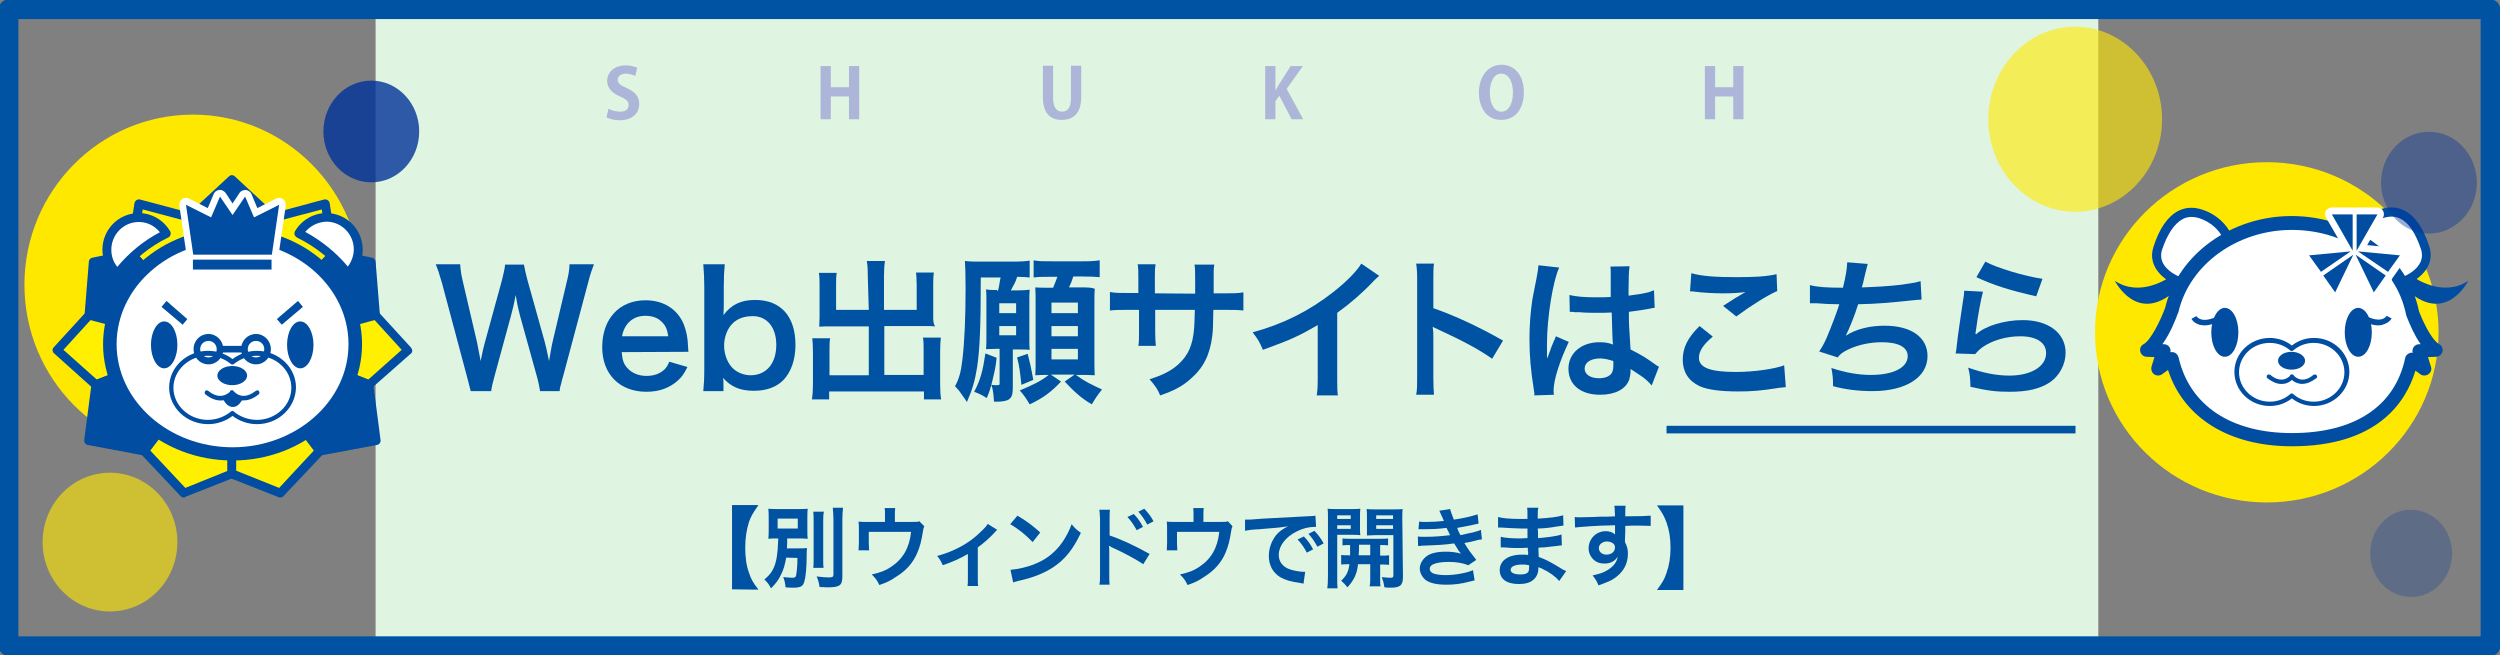 <?xml version="1.0" encoding="utf-8"?>
<!-- Generator: Adobe Illustrator 26.0.0, SVG Export Plug-In . SVG Version: 6.00 Build 0)  -->
<!DOCTYPE svg PUBLIC "-//W3C//DTD SVG 1.1//EN" "http://www.w3.org/Graphics/SVG/1.1/DTD/svg11.dtd">
<svg version="1.1" id="レイヤー_1" xmlns:x="http://ns.adobe.com/Extensibility/1.0/" xmlns:i="http://ns.adobe.com/AdobeIllustrator/10.0/" xmlns:graph="http://ns.adobe.com/Graphs/1.0/"
	 xmlns="http://www.w3.org/2000/svg" xmlns:xlink="http://www.w3.org/1999/xlink" x="0px" y="0px" width="756.8px" height="198.4px"
	 viewBox="0 0 756.8 198.4" style="enable-background:new 0 0 756.8 198.4;" xml:space="preserve">
<rect x="0" y="0" width="756.8" height="198.4" fill="#808080" stroke="none"/>
<style type="text/css">
	.st0{fill:#DFF4E1;}
	.st1{fill:none;}
	.st2{fill:#0052A3;}
	.st3{fill:none;stroke:#0052A3;stroke-width:5.931;stroke-linecap:round;stroke-linejoin:round;stroke-miterlimit:10;}
	.st4{fill:#FFE800;}
	.st5{fill:#004DA1;}
	.st6{fill-rule:evenodd;clip-rule:evenodd;fill:#004DA1;}
	.st7{fill:#FFF000;}
	.st8{fill:#FFFFFF;}
	.st9{fill-rule:evenodd;clip-rule:evenodd;fill:#FFFFFF;}
	.st10{opacity:0.61;fill:#FFE800;}
	.st11{opacity:0.8;fill:#003399;}
	.st12{opacity:0.26;fill:#003399;}
	.st13{opacity:0.4;fill:#003399;}
	.st14{fill:#ADB6D8;}
</style>
<rect x="113.7" y="2.8" class="st0" width="521.5" height="195.6"/>
<g id="バックグラウンド">
	<rect x="2.6" y="2.8" class="st1" width="120.6" height="192.8"/>
	<g>
		<path class="st2" d="M169.4,118.4c0.1-1,0.1-1,0.5-2.4c0.1-0.4,0.3-1.3,0.7-2.6l7.4-27.7c0.7-2.8,1.2-4.1,1.8-5.7h-7.4
			c0,1.4-0.3,3.3-0.8,5.2l-4.3,18.2c-0.1,0.4-0.5,2.3-0.6,3.1c-0.3,1.7-0.3,1.7-0.5,2.8c-0.7-3.6-1-4.6-1.3-5.8l-5.2-18.6
			c-0.5-1.8-0.9-3.7-1.1-4.8h-5.7c-0.1,1.3-0.5,2.9-1,4.9l-5.1,18.6c-0.4,1.4-0.7,2.7-1.3,5.7c-0.3-1.7-0.8-4.2-1.1-5.7l-4.3-18.4
			c-0.5-2.1-0.7-3.6-0.8-5.2h-7.4c0.6,1.4,1.1,2.9,1.9,5.7l7.4,27.7c1,3.8,1,3.8,1.3,5h6.2c0.1-1.2,0.5-2.7,1.1-4.9l4.9-18
			c0.4-1.5,0.9-3.4,1.4-6.2c0.4,2.5,0.8,4.3,1.3,6.2l5,18c0.5,1.7,0.9,3.7,1.1,4.9L169.4,118.4L169.4,118.4L169.4,118.4z"/>
		<path class="st2" d="M188.3,101.8c0.7-3.9,3.4-6.2,7-6.2c2.2,0,3.8,0.6,5,1.8c1.2,1.1,1.7,2.4,2,4.4L188.3,101.8L188.3,101.8z
			 M208.4,106.5c-0.1-1.1-0.1-1.2-0.1-1.3c-0.1-3.2-0.5-4.8-1.3-7c-1.9-4.6-6.1-7.3-11.6-7.3c-7.9,0-13.1,5.6-13.1,14.2
			c0,8.1,5.2,13.5,13.4,13.5c3.9,0,7.1-1.2,9.6-3.5c1.2-1.1,1.8-2,2.8-4l-5.5-1.6c-0.5,1.2-0.8,1.6-1.3,2.2
			c-1.4,1.4-3.3,2.1-5.6,2.1c-2.4,0-4.5-0.9-5.8-2.4c-1.1-1.2-1.5-2.4-1.7-4.8L208.4,106.5L208.4,106.5L208.4,106.5z"/>
		<path class="st2" d="M235,104.4c0,5.6-3,9.2-7.8,9.2c-1.7,0-3.5-0.6-4.9-1.7c-1.9-1.5-3.1-4.4-3.1-7.3c0-2.4,0.9-4.9,2.3-6.4
			c1.5-1.7,3.7-2.5,6.4-2.5C232.2,95.7,235,99.1,235,104.4z M219,118.4v-2.3c0-0.6,0-1.1-0.1-1.7c2.3,2.6,5,3.9,9.3,3.9
			c3.8,0,6.8-1.1,8.9-3.2c2.4-2.5,3.7-6.2,3.7-10.7c0-8.6-4.4-13.6-12.2-13.6c-4.3,0-7.2,1.4-9.6,4.6c0.1-1.6,0.1-2.7,0.1-3.4v-5
			c0-3.1,0.1-4.8,0.3-7h-6.5c0.2,2.5,0.3,4.3,0.3,6.9v24.7c0,3.2-0.1,4.7-0.3,6.8L219,118.4L219,118.4z"/>
		<path class="st2" d="M263,93.8h-9.9v-7.5c0-1.6,0-2.7,0.2-3.7h-5.4c0.2,1.2,0.2,2.4,0.2,4.1v9.2c0,1.1-0.1,2-0.1,3
			c1.1-0.1,2-0.1,3.2-0.1H263v14.8h-11.9v-7.3c0-1.8,0-2.8,0.2-3.9h-5.4c0.1,1.2,0.2,2.6,0.2,4.3v9.6c0,1.8-0.1,3.2-0.3,4.6h5.2
			v-2.4h28.7v2.4h5.2c-0.2-1.3-0.3-2.5-0.3-4.6v-9.8c0-1.8,0.1-3.1,0.2-4.3h-5.4c0.2,1.1,0.2,2.3,0.2,3.8v7.5h-11.9V98.7h12.3
			c1.1,0,2.1,0,3.1,0.1c-0.6-0.8-0.6-1.8-0.6-3v-9.3c0-1.7,0-2.6,0.2-4h-5.4c0.1,1.1,0.2,2.1,0.2,3.7v7.6h-9.9V83.6
			c0-2.1,0.1-3.3,0.3-4.6h-5.5c0.2,1.2,0.3,2.4,0.3,4.6L263,93.8L263,93.8z"/>
		<path class="st2" d="M298.3,107c-0.8,5.4-1.5,8-3.4,11.6c1.6,0.6,2.6,1.1,3.8,1.9c0.9-2.1,1.1-2.8,1.7-5.2c0.8-3.3,1-4.2,1.3-7
			L298.3,107z M307.9,108.2c0.7,2.8,0.9,4.4,1.3,8.3l3.6-1.5c-0.8-4.4-1.1-5.5-1.7-7.9L307.9,108.2z M318.3,105.6h8v3.2h-8V105.6z
			 M318.3,98.7h8v3.1h-8V98.7z M318.3,91.6h8v3.2h-8V91.6z M317.6,113.4c-2.5,2-4.9,3.1-8.9,4.8c1.3,1.4,2.1,2.7,3,4.2
			c3.9-1.8,6.5-3.7,9.5-6.9l-3.1-2.1h7.2l-3,2.1c2.9,3.1,5.1,5.1,8.2,6.9c0.9-1.5,1.5-2.5,3.1-4.5c-3.5-1.6-5.3-2.5-7.9-4.4h1.5
			c1.4,0,2.9,0,4.2,0.1c-0.1-1.4-0.1-3.1-0.1-4.9V91.7c0-1.8,0-3.1,0.1-4.3c-1.2-0.4-2.1-0.4-4.8-0.4h-3c0.6-1.2,0.9-2,1.3-3.3h2.8
			c2.6,0,3.8,0.1,5.2,0.2v-5.1c-1.3,0.2-2.5,0.3-5.2,0.3h-9.5c-2.7,0-3.9,0-5.3-0.3V84c1.5-0.2,2.6-0.2,4.6-0.2h2.6
			c-0.4,1-0.7,1.9-1.3,3.3h-1.2c-2.4,0-3,0-4.2-0.1c0.1,1.5,0.1,3.1,0.1,4.9v17.3c0,1.4,0,2.9-0.1,4.4c1.2-0.1,2.3-0.1,3.9-0.1
			H317.6z M302.5,98.7h5.1v2.8h-5.1V98.7z M302.5,91.8h5.1v3h-5.1V91.8z M301.9,87.8c-1.5,0-2.3,0-3.4-0.2c0.1,1,0.1,2,0.1,3.2v11.2
			c0,1.5,0,2.6-0.1,3.7c1,0,2-0.1,3.1-0.1h1V116c0,0.5,0,0.6-0.8,0.6c-0.1,0-0.3,0-0.6,0c-0.2,0-0.2,0-1.1-0.1
			c0.5,1.3,0.7,3.1,0.8,5.1h0.8c1.6,0,3-0.2,3.7-0.7c0.9-0.6,1.2-1.5,1.2-3.8v-11.3h2.2c1.1,0,2,0,2.9,0.1c-0.1-0.9-0.1-1.9-0.1-3.7
			V91.2c0-1.6,0-2.4,0.1-3.5c-1,0.1-1.9,0.2-3.3,0.2H306c0.8-1.6,1.5-2.5,1.9-4.1c1.8,0,2.7,0.1,3.8,0.2v-5.1
			c-1.3,0.2-2.6,0.3-5.6,0.3h-9c-2.2,0-3.4,0-5-0.2c0.1,1.8,0.2,3.7,0.2,8.4c0,8.6-0.3,16-1,21.8c-0.4,3.5-1.1,5.8-2.2,7.7
			c0.9,1,1.4,1.5,1.8,2.2c1.3,1.8,1.3,1.8,1.8,2.6c1.7-3.9,2.4-6.3,3.1-10.6c0.8-5.6,1.1-12,1.1-27.1h6c-0.3,1.3-0.4,2.6-0.8,4.1
			H301.9L301.9,87.8z"/>
		<path class="st2" d="M349.6,88.8V84c0-2.4,0-2.5,0.2-4h-5.4c0.2,1.2,0.2,2.2,0.2,4.1v4.6H342c-3.3,0-4.2,0-6-0.3V94
			c1.6-0.2,2.9-0.2,6-0.2h2.8v6.9c0,1.7,0,3-0.2,4h5.3c-0.1-1.2-0.2-2-0.2-3.9v-7h12c-0.1,3.2-0.1,4.3-0.2,5.4
			c-0.4,5.3-1.8,8.4-4.9,11.2c-2.2,1.9-4.5,3.1-8.6,4.4c1.7,2,2.4,2.9,3.2,4.9c4.3-1.5,6.6-2.7,9.1-4.9c4-3.4,6-7.4,6.7-13.3
			c0.2-1.8,0.2-2.1,0.3-7.7h3.1c3.1,0,4.3,0,6,0.2v-5.5c-1.8,0.3-2.7,0.3-6,0.3h-3c0-2.8,0-2.8,0-5.6c0-1.8,0-2,0.2-3.1h-6
			c0.2,1.1,0.2,2.1,0.2,5.2v1.5l0,2.1L349.6,88.8L349.6,88.8z"/>
		<path class="st2" d="M412.1,79.8c-1.4,2.3-4.5,5.5-8.6,8.7c-7.3,5.7-15.1,9.6-24.3,12.1c1.6,2.1,2.1,2.9,3.1,5.3
			c8.6-3.1,11.1-4.3,16.6-7.5v16.3c0,2.7-0.1,3.7-0.3,5h6.4c-0.2-1.3-0.2-2.6-0.2-5.2V94.7c4-2.9,7.5-5.9,11-9.6
			c0.7-0.7,0.9-0.9,1.7-1.6L412.1,79.8z"/>
		<path class="st2" d="M434.1,119.6c-0.1-1.5-0.2-2.7-0.2-5.2v-12.3c0-1.3,0-1.9-0.2-3.2c0.3,0.2,0.5,0.3,1.6,0.8
			c7.8,3.6,12.6,6.2,16.4,8.9l3.3-5.5c-7.4-4.2-14.7-7.6-21.1-9.8v-8.6c0-2.9,0-3.5,0.2-4.9h-5.4c0.2,1.3,0.3,2.5,0.3,4.7v29.8
			c0,2.5,0,3.7-0.3,5.2H434.1z"/>
		<path class="st2" d="M470.4,119.5c-0.1-0.9-0.1-1-0.1-1.3c0-3.2,1.9-9,4.6-14.7l-3.9-1.7c-0.4,1.1-0.5,1.3-0.6,1.4l-0.9,2.2
			c-0.2,0.8-0.5,1.3-0.6,1.7c-0.3,0.9-0.3,0.9-0.6,1.4h0c0-0.5,0-0.6,0-1v-0.8c0-0.8,0-0.8,0-2.6c0-7.9,1.8-19.1,3.7-23.1l-6.3-0.7
			v0.2c0,0.5-0.2,1.8-0.5,3.4c-1,5.2-1,5.2-1.3,6.6c-0.6,4.1-0.9,8-0.9,12.1c0,5.1,0.4,9.6,1.3,15.2c0.2,1.1,0.2,1.4,0.2,1.9
			L470.4,119.5z M488.4,109.3v1.3c0,1.2-0.2,1.9-0.6,2.5c-0.7,0.9-2,1.4-3.8,1.4c-2.6,0-4.3-1.2-4.3-2.9c0-1.9,1.9-3.1,4.8-3.1
			C486,108.6,486.8,108.8,488.4,109.3z M475.2,94.4c0.1,0,0.2,0,0.3,0c0.1,0,0.2,0,0.4,0c0.1,0,0.4,0,0.8,0.1c0.2,0,0.7,0,1.3,0
			c2.1,0.2,4,0.2,5.7,0.2c1.2,0,2.3,0,4.2-0.1c0.2,6.3,0.2,8.5,0.4,9.7c-1.3-0.5-2.4-0.7-4.1-0.7c-5.6,0-9.4,3.4-9.4,8
			c0,4.8,3.6,7.9,9.6,7.9c4.5,0,7.8-1.7,8.8-4.6c0.2-0.7,0.4-1.6,0.4-2.6v-0.6l2.9,1.9c1.3,0.8,2.7,2.1,3.5,3.1l2.2-5.7
			c-0.5-0.2-0.7-0.4-1.3-0.8c-2.8-2-3.9-2.7-7.3-4.4c-0.5-7.8-0.5-7.8-0.5-10.4v-1c2.5-0.3,4.9-0.7,6.5-1c0.8-0.2,0.9-0.2,1.3-0.2
			l-0.2-5.3l-0.4,0.1c-0.8,0.3-0.8,0.3-1,0.4c-1.8,0.5-3.9,0.8-6.3,1.1v-2.1c0-3.3,0.1-5.5,0.3-6.8l-5.8,0.1
			c0.1,0.5,0.1,1.2,0.1,2.2c0,1.9,0,4.2,0,7c-1.6,0.1-2.6,0.1-4.3,0.1c-3.8,0-6.1-0.2-8.2-0.7L475.2,94.4z"/>
		<path class="st2" d="M514.5,98.7c-3.6,3.5-5.1,6.6-5.1,10.2c0,3.6,1.7,6.4,5.1,8c2.5,1.1,6.5,1.6,11.6,1.6c4,0,7-0.2,12.5-1.1
			c1-0.1,1.3-0.1,2-0.2l-0.5-6.6c-3,1.1-9.1,2-14.6,2c-7.8,0-11.2-1.3-11.2-4.3c0-2,1.3-4,4.2-6.4L514.5,98.7z M511.6,88.2
			c0.6,0,0.7,0,1.5,0.1c2.1,0.3,5.9,0.5,8.3,0.5c2.9,0,4.9-0.1,7-0.4c-2.1,1.2-4.4,2.6-6.8,4.2l4,3.2c4.6-3.4,9.6-6.5,12.4-7.7
			l-0.2-5.1c-3.1,0.7-6.4,0.9-12.3,0.9c-6.2,0-10.4-0.3-13.5-1.2L511.6,88.2z"/>
		<path class="st2" d="M547.9,91.8h0.4c0.4,0,0.8,0,1.5,0c2.5,0.2,4.6,0.3,7,0.3c-0.7,2.3-2.4,6.8-3.9,10.3c-0.7,1.6-1.5,3-2.2,4
			l5.6,1.8c0.8-1.1,1.7-1.7,3.4-2.5c3-1.4,6.6-2.1,10-2.1c5,0,7.8,1.5,7.8,4.2c0,3.5-4.4,5.7-11.1,5.7c-3.9,0-7.8-0.7-12-2.1
			c0.4,2.2,0.5,3,0.5,5.5c3.6,1,7.7,1.5,11.9,1.5c10.2,0,16.7-4.2,16.7-10.6c0-5.6-4.8-9.2-13-9.2c-4.5,0-8.6,1-11.7,3v-0.1
			c0.9-1.7,2.7-6.1,3.7-9.4c5.8-0.1,9.9-0.5,16.6-1.2c1.2-0.1,1.6-0.2,2.6-0.2l-0.3-5.6c-1.6,0.5-2.5,0.6-5.9,1.1
			c-3.1,0.4-8.3,0.7-11.9,0.8c0.3-0.9,0.3-0.9,1.1-4.4c0.5-1.9,0.5-1.9,0.7-2.7l-6.2-0.5c-0.1,2-0.4,4-1.3,7.7
			c-4.8,0-7.9-0.2-10-0.8L547.9,91.8z"/>
		<path class="st2" d="M594.6,88c0,1-0.1,1.6-0.3,2.7c-0.8,5.5-1.6,10.6-1.9,13.5c-0.2,1.8-0.2,2-0.4,2.8l5.9,0.2
			c1-1.1,1.3-1.4,2.1-2c3.1-2.2,7.4-3.4,11.6-3.4c4.9,0,7.8,1.9,7.8,5.1c0,4-4.5,6.8-11.1,6.8c-4,0-7.9-0.8-12.5-2.4
			c0.6,2.2,0.6,3.1,0.7,5.8c5.3,1.2,7.8,1.5,11.9,1.5c5.4,0,9.2-0.9,12.2-2.9c2.9-2,4.7-5.5,4.7-8.9c0-6-5.2-9.9-13-9.9
			c-5.6,0-11.4,1.8-14.1,4.3L598,101c0.1-0.7,0.1-0.7,0.2-1.3c0.6-4.5,1.4-8.8,2.1-11.4L594.6,88z M598.3,83.9
			c5.3,2.5,10.2,4,18.1,5.8l1.9-5.3c-5.2-0.7-14.1-3.4-17.3-5.2L598.3,83.9z"/>
		<rect x="504.5" y="128.9" class="st2" width="123.8" height="2.3"/>
	</g>
	<rect x="635.2" y="2.8" class="st1" width="118.6" height="192.8"/>
	<g>
		<path class="st2" d="M229.6,178.5c-1.7-2.2-2.3-3.3-2.9-5.2c-0.8-2.2-1.1-4.7-1.1-7.6s0.4-5.3,1.1-7.6c0.6-1.8,1.3-2.9,2.9-5.2h-8
			v25.5L229.6,178.5L229.6,178.5z"/>
		<path class="st2" d="M252.1,153.7c0.1,1.2,0.2,2.4,0.2,3.6V174c0,0.6-0.3,0.8-1.4,0.8c-0.8,0-2.2-0.1-3.7-0.3
			c0.5,1.1,0.7,1.9,0.9,3.2c1.3,0,1.7,0.1,2.3,0.1c3.9,0,4.6-0.6,4.6-3.4v-17.1c0-1.5,0.1-2.6,0.2-3.6L252.1,153.7L252.1,153.7
			L252.1,153.7z M246.2,154.9c0.1,1,0.1,2,0.1,3.3V169c0,1.6,0,2.1-0.1,2.9h3.1c-0.1-0.7-0.1-1.3-0.1-2.9v-10.8c0-1.3,0-2.2,0.2-3.3
			H246.2z M235.4,157h6.1v3h-6.1V157z M241.4,168.9c0,2.5-0.2,4.2-0.4,5.3c-0.1,0.5-0.4,0.7-1.1,0.7c-0.8,0-1.5-0.1-2.8-0.2
			c0.4,1,0.6,1.8,0.7,3.1c1.2,0.1,1.8,0.1,2.3,0.1c2.3,0,3-0.4,3.4-1.9c0.4-1.3,0.7-4.3,0.7-7.9c0-1.2,0-1.5,0.1-2.2
			c-0.7,0.1-1.4,0.1-2.5,0.1h-3.6c0.1-1.2,0.1-1.3,0.1-3h2.8c1.5,0,2.5,0,3.4,0.1c-0.1-0.7-0.1-1.3-0.1-3.2v-2.7
			c0-1.5,0-2.2,0.1-3.2c-0.7,0.1-1.6,0.1-3.3,0.1h-5.3c-1.5,0-2.5,0-3.3-0.1c0.1,1.2,0.1,1.8,0.1,3.3v2.5c0,1.5,0,2.2-0.1,3.3
			c0.9-0.1,1.4-0.1,3-0.1c-0.1,2.5-0.2,4-0.5,5.9c-0.6,3.1-1.5,4.7-3.7,6.5c1,1,1.3,1.4,2,2.7c1.5-1.5,2.3-2.6,3.1-4.3
			c0.7-1.4,1.1-2.8,1.5-5L241.4,168.9L241.4,168.9L241.4,168.9z"/>
		<path class="st2" d="M278.3,157.8c-0.6,0.2-0.6,0.2-2.6,0.2h-4.8v-2.3c0-0.7,0-1.5,0.1-1.9h-3.2c0.1,0.6,0.1,1.1,0.1,1.9v2.3h-5.5
			c-1.3,0-1.7,0-2.5-0.1c0.1,0.7,0.1,1.4,0.1,2.6v3.9c0,0.8-0.1,1.6-0.1,2.2h3.2c0-0.6-0.1-1.3-0.1-2.1V161h12.8
			c-0.5,4.9-2.5,8.3-6.2,10.7c-1.5,1-3,1.6-5.7,2.2c1.3,1.3,1.6,1.8,2.3,3.2c2.3-0.8,3.5-1.4,4.9-2.4c3.2-1.9,5.3-4.3,6.6-7.4
			c0.8-1.9,1.2-3.4,1.7-6.5c0.1-0.8,0.2-1,0.4-1.5L278.3,157.8z"/>
		<path class="st2" d="M299,158.6c-0.4,0.7-0.7,1-1.6,1.9c-2.2,2.2-4.4,3.9-7.4,5.4c-2.2,1.1-3.8,1.7-6.3,2.4
			c0.9,1.1,1.1,1.5,1.7,2.8c3.2-1.1,5.1-2,7.6-3.4v7.2c0,1.3,0,1.8-0.1,2.5l3.2,0c-0.1-0.7-0.1-1.3-0.1-2.6v-9.1
			c1.7-1.2,3.6-2.9,5-4.4c0.5-0.6,0.5-0.6,0.9-0.9L299,158.6z"/>
		<path class="st2" d="M306.7,176.3c0.6-0.2,0.7-0.2,1.8-0.5c4.1-0.9,7.4-2.2,10.2-4c3.7-2.4,6.2-5.6,8.5-10.5
			c-1.4-1-1.8-1.4-2.8-2.6c-0.8,2.2-1.6,3.6-2.7,5.3c-2.1,3-4.6,5.1-7.9,6.5c-2.4,1.1-5.6,1.8-7.9,2L306.7,176.3z M305.8,158.7
			c2.5,1.4,4.7,3.2,6.8,5.4l2.3-2.9c-2.1-1.9-3.7-3.2-6.9-5.1L305.8,158.7z"/>
		<path class="st2" d="M349.2,157.8c-0.8-1.5-1.6-2.5-2.8-3.8l-1.8,0.9c1,1.1,1.9,2.4,2.7,3.9L349.2,157.8z M341.3,156.5
			c1.2,1.3,1.9,2.4,2.8,4l1.9-1c-0.9-1.7-1.6-2.7-2.8-3.9L341.3,156.5z M335.9,177c-0.1-0.8-0.1-1.5-0.1-3v-7c0-0.6,0-1.1-0.1-1.8
			c0.2,0.1,0.3,0.2,0.9,0.5c3.8,1.7,7.6,3.8,9.5,5.1l1.9-3.1c-4.2-2.4-9-4.6-12.1-5.6v-5c0-1.6,0-2.1,0.1-2.8h-3.2
			c0.1,0.6,0.1,1.2,0.2,2.7V174c0,1.5,0,2.2-0.2,3L335.9,177L335.9,177z"/>
		<path class="st2" d="M371.7,157.8c-0.6,0.2-0.6,0.2-2.6,0.2h-4.8v-2.3c0-0.7,0-1.5,0.1-1.9h-3.2c0.1,0.6,0.1,1.1,0.1,1.9v2.3h-5.5
			c-1.3,0-1.7,0-2.6-0.1c0.1,0.7,0.1,1.4,0.1,2.6v3.9c0,0.8-0.1,1.6-0.1,2.2h3.2c0-0.6-0.1-1.3-0.1-2.1V161h12.8
			c-0.5,4.9-2.5,8.3-6.2,10.7c-1.5,1-3,1.6-5.7,2.2c1.3,1.3,1.6,1.8,2.3,3.2c2.3-0.8,3.5-1.4,4.9-2.4c3.1-1.9,5.3-4.3,6.6-7.4
			c0.8-1.9,1.2-3.4,1.7-6.5c0.1-0.8,0.2-1,0.4-1.5L371.7,157.8z"/>
		<path class="st2" d="M400.7,164.5c-0.8-1.5-1.6-2.5-2.8-3.8l-1.8,0.9c1,1.1,1.9,2.4,2.7,3.9L400.7,164.5z M392.8,163.3
			c1.2,1.3,1.9,2.3,2.8,4l1.9-1c-0.9-1.7-1.6-2.7-2.8-3.9L392.8,163.3z M376.9,160.7c0.8-0.2,2-0.4,4.4-0.5c4.9-0.4,6.4-0.5,8.6-0.9
			c-1.7,0.9-2.7,1.6-3.6,2.7c-1.4,1.8-2.2,4-2.2,6.3c0,2.8,1.2,5,3.4,6.4c1.6,0.9,3.3,1.4,6.2,1.8c0.5,0.1,0.6,0.1,0.9,0.2l0.5-3.6
			c-0.3,0-0.5,0-0.5,0c-1,0-2.7-0.3-4-0.7c-2.2-0.7-3.5-2.3-3.5-4.4c0-2.7,2-5.4,5.4-7.1c1.7-0.9,3.7-1.4,5.3-1.4c0.3,0,0.3,0,0.6,0
			l-0.2-3.4c-0.4,0.1-0.6,0.1-2.7,0.2c-7.1,0.4-11.3,0.6-13.2,0.7c-3.9,0.3-3.9,0.3-4.4,0.3c-0.1,0-0.4,0-1,0L376.9,160.7z"/>
		<path class="st2" d="M416.6,159h5.1v1.1h-5.1V159z M416.6,156h5.1v1.1h-5.1V156z M424.5,156.7c0-1.1,0-1.7,0.1-2.6
			c-0.8,0.1-1.4,0.1-2.7,0.1h-5.3c-1.4,0-2.1,0-2.9-0.1c0.1,0.7,0.1,1.4,0.1,2.3v3.6c0,1,0,1.4,0,2.1c0.7,0,1.6-0.1,2.6-0.1h5.4
			v12.2c0,0.6-0.2,0.7-1,0.7c-0.7,0-1.5-0.1-2.5-0.2c0.4,1.1,0.6,1.8,0.8,3.1c0.9,0.1,1.3,0.1,1.8,0.1c3,0,3.8-0.7,3.8-3.3
			L424.5,156.7L424.5,156.7z M404.8,159h4.1v1.1h-4.1V159z M404.8,156h4.1v1.1h-4.1V156z M404.8,161.9h4.4c1,0,1.9,0,2.6,0.1
			c-0.1-0.6-0.1-1.1-0.1-2.1v-3.6c0-0.8,0-1.5,0.1-2.3c-0.8,0.1-1.4,0.1-2.9,0.1h-4.3c-1.3,0-2,0-2.7-0.1c0.1,0.8,0.1,1.5,0.1,2.7
			v17.8c0,1.8-0.1,2.8-0.2,3.6h3.1c-0.1-0.8-0.1-1.8-0.1-3.6L404.8,161.9L404.8,161.9z M414.8,164.9v3.2h-3.5
			c0.1-1.6,0.1-1.6,0.1-3.2H414.8z M408.4,168.1c-1.2,0-1.8,0-2.4-0.1v2.9c0.6-0.1,1.3-0.1,2.5-0.1c-0.3,2.3-0.9,3.5-2.5,5
			c0.8,0.7,1.3,1.2,1.9,2c2-2.2,2.9-4.1,3.2-7h3.7v4.1c0,1.3,0,1.8-0.2,2.6h3.3c-0.1-0.7-0.1-1.2-0.1-2.5v-4.1h0.3
			c1.1,0,1.7,0,2.4,0.1v-2.9c-0.7,0.1-1.3,0.1-2.4,0.1h-0.3v-3.2c1.2,0,1.8,0,2.4,0.1v-2.1c-0.7,0.1-1.3,0.1-2.4,0.1h-9
			c-1.1,0-1.7,0-2.4-0.1v2.1c0.6-0.1,1.3-0.1,2.3-0.1c0,1.6,0,2,0,3.2L408.4,168.1L408.4,168.1z"/>
		<path class="st2" d="M429.4,160.2c0.5,0,0.6,0,1.6,0c2.8,0,4.7-0.1,6.9-0.4c0.2,0.5,0.3,0.6,0.6,1.2c0.2,0.5,0.3,0.7,0.5,1
			c-2.5,0.3-4.8,0.5-7.4,0.5c-1.6,0-1.7,0-2.4-0.1l0.1,2.9c0.4,0,0.6,0,1-0.1c5.4-0.2,7.1-0.3,9.9-0.7c1.1,1.9,1.6,2.6,2.1,3.1
			c-1.4-0.4-3-0.6-4.6-0.6c-2.7,0-4.8,0.5-6,1.5c-1.2,1-1.9,2.3-1.9,3.6c0,1.3,0.7,2.6,1.8,3.5c1.3,0.9,3.2,1.4,6.3,1.4
			c2.4,0,4.6-0.3,6.8-0.9c1.2-0.3,1.2-0.3,1.7-0.4l-0.5-3.1c-1.7,0.8-5.4,1.5-8.2,1.5c-1.6,0-3-0.2-3.8-0.5
			c-0.7-0.3-1.1-0.8-1.1-1.4c0-0.6,0.4-1.1,1.1-1.4c0.9-0.4,2.5-0.7,4.5-0.7c2.6,0,4.2,0.3,6.1,1l2.4-1.6c-1.8-2.3-2.2-2.8-3.6-5.1
			c0.3-0.1,0.3-0.1,1-0.2c0.6-0.1,1.5-0.3,2.6-0.6c0.6-0.2,1.2-0.3,1.7-0.3l-0.3-2.9c-0.7,0.3-1,0.4-2.5,0.8c-0.2,0-1.4,0.3-3.7,0.8
			c-0.5-0.9-0.6-1.2-1-2.2c0.8-0.1,3.8-0.7,5.6-1.1l0.9-0.2l-0.3-2.8c-1.8,0.6-4.9,1.3-7.2,1.6c-0.7-1.8-1-2.6-1.1-3.2l-3.3,0.5
			c0,0,0.4,0.9,1.1,2.4c0.2,0.5,0.2,0.5,0.3,0.7c-2,0.2-3.5,0.3-5.3,0.3c-1,0-1.5,0-2.2-0.1L429.4,160.2z"/>
		<path class="st2" d="M462.9,171.1v0.6c0,0.7-0.1,1.2-0.3,1.5c-0.4,0.5-1.2,0.7-2.3,0.7c-1.9,0-3-0.5-3-1.4c0-1,1.3-1.6,3.5-1.6
			C461.5,170.9,462,170.9,462.9,171.1z M474.1,172.9c-0.4-0.2-0.5-0.3-1-0.5c-2.9-1.8-5-3-7.3-3.8l-0.1-2.8c1-0.1,1.4-0.1,1.8-0.1
			c2-0.2,3.2-0.4,3.6-0.4c0.6-0.1,1.3-0.2,1.7-0.2l-0.1-3.3c-1.2,0.4-1.6,0.4-3.3,0.7c-2.5,0.3-2.5,0.3-3.8,0.4c0-1.8,0-2.2-0.1-2.9
			c2.4-0.1,3.4-0.2,5.7-0.6c1.5-0.2,1.5-0.2,2.1-0.3l-0.1-3.1c-1.7,0.5-4.1,0.8-7.7,1c0-2.2,0-2.5,0.2-3.3h-3.4
			c0.1,0.7,0.1,0.7,0.1,3.4c-0.7,0-1.6,0-2,0c-3.1,0-5.6-0.2-6.9-0.6l0,3.2h0.4c0.1,0,0.3,0,0.5,0c1.6,0.1,5,0.3,6.3,0.3
			c0.4,0,0.8,0,1.7,0c0,1.7,0,2.7,0,2.9c-0.8,0-1.7,0.1-2.2,0.1c-2.5,0-4.9-0.2-5.9-0.5l0,3.2c0.4,0,0.6,0,0.9,0
			c2,0.2,3,0.2,4.6,0.2c0.6,0,1.4,0,2.7-0.1c0,0.9,0,0.9,0.1,1.2v0.5c0,0.3,0,0.3,0,0.5c-0.7-0.1-1.1-0.1-1.8-0.1
			c-4.4,0-6.8,1.9-6.8,4.7c0,2.6,2,4.2,5.8,4.2c1.9,0,3.4-0.4,4.4-1.3c1-0.9,1.5-2,1.5-3.5v-0.3c0.6,0.2,0.9,0.3,1.4,0.6
			c1.9,0.9,3.8,2.2,4.9,3.6L474.1,172.9z"/>
		<path class="st2" d="M488.9,165.7c0,1.3-1.1,2.2-2.6,2.2c-1.3,0-2.3-0.8-2.3-2c0-1.1,1.1-2,2.5-2
			C487.9,164,488.9,164.6,488.9,165.7z M492,160.9v-1.7c2.1-0.1,2.6-0.1,3.2-0.1c2.2,0,3.5,0.1,4.5,0.1l0-3.1
			c-1,0.1-3.1,0.2-7.7,0.2c0-2.3,0-2.3,0.1-3.2l-3.4,0c0.1,0.7,0.1,0.7,0.2,3.2l-2.3,0.1c-2.2,0-2.5,0-4.1,0.1
			c-3.4,0.1-3.8,0.1-4.5,0.1c-0.5,0-0.7,0-1.3-0.1l0.1,3.2c0.7-0.1,0.7-0.1,4.7-0.4c1.1-0.1,3.6-0.2,7.4-0.3c0,0.7,0,2.3,0,2.4
			c0,0.2,0,0.2,0,0.4c-0.6-0.6-1.6-1-2.8-1c-3.1,0-5.2,2.5-5.2,5.2c0,1.4,0.6,2.6,1.7,3.6c0.9,0.7,1.8,1,3.1,1c1.8,0,3.2-0.7,4-2.1
			c-0.2,1.6-1.3,3-3.1,4.1c-1.3,0.8-2.4,1.1-4.5,1.6c0.8,1,1.1,1.4,1.8,3c2.5-0.9,3.8-1.4,4.9-2.2c2.6-1.8,4-4.3,4-7.4
			c0-1.3-0.3-2.4-0.9-3.5c0-0.3,0-0.5,0-0.7L492,160.9z"/>
		<path class="st2" d="M509.6,178.5v-25.5h-8c1.6,2.2,2.2,3.3,2.9,5.2c0.8,2.3,1.2,4.6,1.2,7.6s-0.4,5.3-1.2,7.6
			c-0.6,1.9-1.3,3-2.9,5.2H509.6L509.6,178.5z"/>
	</g>
	<rect x="2.6" y="2.8" class="st3" width="751.3" height="192.8"/>
</g>
<g id="レイヤー_1_1_">
</g>
<g>
	<path class="st4" d="M109.4,86.2c0,28.4-22.8,51.5-51,51.5s-51-23.1-51-51.5s22.8-51.5,51-51.5C86.5,34.7,109.4,57.8,109.4,86.2z"
		/>
	<g>
		<g>
			<polygon class="st5" points="106.9,97.3 113.8,95.4 112.5,79.3 101.1,76.9 96.5,81.7 			"/>
			<path class="st6" d="M98.2,81.8l9.3,13.9l4.9-1.3l-1.2-14l-9.7-2L98.2,81.8z M106.9,98.6c-0.4,0-0.9-0.2-1.1-0.6L95.4,82.4
				c-0.4-0.5-0.3-1.2,0.1-1.7L100,76c0.3-0.3,0.8-0.5,1.2-0.4l11.4,2.4c0.6,0.1,1,0.6,1.1,1.2l1.3,16.1c0.1,0.7-0.4,1.2-1,1.4
				l-6.9,1.9C107.2,98.6,107,98.6,106.9,98.6z"/>
		</g>
		<g>
			<polygon class="st7" points="106.9,97.3 113.8,95.4 123.6,106 111.8,116.4 106.1,114.2 			"/>
			<path class="st6" d="M107.5,113.3l4,1.6l10.1-9l-8.2-9l-5.2,1.4L107.5,113.3z M111.8,117.8c-0.2,0-0.3,0-0.5-0.1l-5.7-2.2
				c-0.5-0.2-0.9-0.8-0.9-1.3l0.8-16.9c0-0.6,0.4-1.1,1-1.2l6.9-1.9c0.5-0.1,1,0,1.3,0.4l9.7,10.6c0.2,0.3,0.4,0.6,0.4,1
				s-0.2,0.7-0.5,0.9l-11.8,10.4C112.4,117.6,112.1,117.8,111.8,117.8z"/>
		</g>
		<g>
			<polygon class="st5" points="93,131.1 97,136.5 114,133.3 111.8,116.4 106.1,114.2 			"/>
			<path class="st6" d="M94.7,131.2l2.9,3.9l14.9-2.8l-1.9-14.9l-4-1.6L94.7,131.2z M97,137.9c-0.4,0-0.8-0.2-1.1-0.6l-4-5.4
				c-0.4-0.5-0.4-1.2,0-1.6l13.1-16.9c0.4-0.5,1-0.7,1.5-0.4l5.7,2.2c0.5,0.2,0.8,0.6,0.8,1.1l2.2,16.9c0.1,0.7-0.4,1.4-1.1,1.5
				L97,137.9C97.2,137.9,97.1,137.9,97,137.9z"/>
		</g>
		<g>
			<polygon class="st5" points="59.6,73.1 57.9,65.9 70.3,54.4 82.7,65.9 81.2,73.4 			"/>
			<path class="st6" d="M60.7,71.8L80.1,72l1.1-5.6L70.3,56.2L59.4,66.4L60.7,71.8z M81.2,74.7L81.2,74.7l-21.6-0.3
				c-0.6,0-1.1-0.4-1.3-1l-1.8-7.2c-0.1-0.5,0-1,0.4-1.3l12.4-11.5c0.5-0.5,1.3-0.5,1.8,0l12.4,11.5c0.3,0.3,0.5,0.8,0.4,1.3
				l-1.4,7.4C82.4,74.3,81.8,74.7,81.2,74.7z"/>
		</g>
		<path class="st5" d="M44.3,83c-0.4,0-0.7-0.1-1-0.4l-4.5-4.7c-0.3-0.3-0.4-0.7-0.4-1.2l2.3-15.2c0.1-0.4,0.3-0.7,0.6-0.9
			c0.3-0.2,0.7-0.3,1.1-0.2l15.8,4.2c0.5,0.1,0.8,0.5,1,1l1.7,7.1c0.1,0.6-0.1,1.2-0.6,1.5L45,82.8C44.7,83,44.5,83,44.3,83z"/>
		<polygon class="st7" points="41.2,76.5 44.5,80 58,72.3 56.7,67 43.2,63.4 		"/>
		<path class="st5" d="M96.3,83c-0.2,0-0.4-0.1-0.7-0.2l-15.3-8.6c-0.5-0.3-0.8-0.9-0.6-1.5l1.7-7.1c0.1-0.5,0.5-0.9,1-1l15.7-4.2
			c0.4-0.1,0.8,0,1.1,0.2c0.3,0.2,0.5,0.5,0.6,0.9l2.3,15.2c0.1,0.4-0.1,0.8-0.4,1.2l-4.4,4.7C97,82.9,96.7,83,96.3,83z"/>
		<polygon class="st7" points="82.6,72.3 96.1,80 99.4,76.5 97.4,63.4 83.8,67 		"/>
		<g>
			<polygon class="st5" points="33.9,97.3 27,95.4 28.3,79.3 39.7,76.9 44.3,81.7 			"/>
			<path class="st6" d="M28.4,94.4l4.9,1.3l9.3-13.9l-3.3-3.4l-9.7,2L28.4,94.4z M33.9,98.6c-0.1,0-0.2,0-0.4,0l-6.9-1.9
				c-0.6-0.2-1-0.8-1-1.4l1.3-16.1c0-0.6,0.5-1.1,1.1-1.2l11.5-2.4c0.5-0.1,0.9,0,1.2,0.4l4.5,4.7c0.4,0.5,0.5,1.2,0.1,1.7L35,98
				C34.7,98.4,34.3,98.6,33.9,98.6z"/>
		</g>
		<g>
			<polygon class="st7" points="33.9,97.3 27,95.4 17.2,106 29,116.4 34.7,114.2 			"/>
			<path class="st6" d="M19.2,105.9l10.1,9l4-1.6l-0.7-15l-5.2-1.4L19.2,105.9z M29,117.8c-0.3,0-0.6-0.1-0.9-0.3L16.4,107
				c-0.3-0.2-0.4-0.6-0.5-0.9c0-0.4,0.1-0.7,0.4-1L26,94.5c0.3-0.4,0.9-0.5,1.3-0.4l6.9,1.9c0.6,0.2,1,0.7,1,1.2l0.8,16.9
				c0,0.6-0.3,1.1-0.9,1.3l-5.7,2.2C29.3,117.7,29.2,117.8,29,117.8z"/>
		</g>
		<g>
			<polygon class="st5" points="47.8,131.1 43.8,136.5 26.8,133.3 29,116.4 34.7,114.2 			"/>
			<path class="st6" d="M28.3,132.2l14.9,2.8l2.9-3.9l-11.9-15.3l-4,1.6L28.3,132.2z M43.8,137.9c-0.1,0-0.2,0-0.2,0l-17-3.2
				c-0.7-0.1-1.2-0.8-1.1-1.5l2.2-16.9c0.1-0.5,0.4-0.9,0.9-1.1l5.7-2.2c0.5-0.2,1.2,0,1.5,0.4l13.1,16.9c0.4,0.5,0.4,1.1,0,1.6
				l-4,5.4C44.6,137.7,44.2,137.9,43.8,137.9z"/>
		</g>
		<path class="st5" d="M55.7,150.6c-0.4,0-0.7-0.1-1-0.4l-12-12.7c-0.5-0.5-0.5-1.2-0.1-1.7l4-5.4c0.3-0.5,0.9-0.6,1.4-0.5l22.6,6
			c0.6,0.2,1,0.7,1,1.3v6.2c0,0.6-0.3,1.1-0.8,1.2l-14.7,5.8C56,150.6,55.9,150.6,55.7,150.6z"/>
		<polygon class="st7" points="45.5,136.4 56.1,147.7 69,142.5 69,138.2 48.3,132.7 		"/>
		<path class="st5" d="M84.8,150.6c-0.2,0-0.3,0-0.5-0.1l-14.7-5.8c-0.5-0.2-0.8-0.7-0.8-1.2v-6.2c0-0.6,0.4-1.2,1-1.3l22.6-6
			c0.5-0.1,1.1,0,1.4,0.5l4,5.4c0.4,0.5,0.4,1.3-0.1,1.7l-12,12.7C85.5,150.5,85.2,150.6,84.8,150.6z"/>
		<polygon class="st7" points="71.5,142.5 84.5,147.7 95,136.4 92.2,132.7 71.5,138.2 		"/>
	</g>
	<g>
		<path class="st8" d="M107.5,104.2c0,18.3-16.6,33.2-37.2,33.2s-37.1-14.9-37.1-33.2S49.8,71,70.4,71S107.5,85.9,107.5,104.2z"/>
		<path class="st6" d="M70.4,73C51,73,35.3,87,35.3,104.2s15.8,31.2,35.1,31.2s35.1-14,35.1-31.2S89.8,73,70.4,73z M70.4,139.4
			c-21.6,0-39.2-15.8-39.2-35.2S48.8,69,70.4,69s39.2,15.8,39.2,35.2S92,139.4,70.4,139.4z"/>
	</g>
	<g>
		<path class="st8" d="M50.3,70.7c-1.7-2.9-4.8-4.9-8.3-4.9c-5.3,0-9.6,4.3-9.6,9.7c0,2.9,1.2,5.4,3.2,7.2
			C39.3,77.7,44.4,73.6,50.3,70.7z"/>
		<path class="st6" d="M42,67.2c-4.6,0-8.3,3.8-8.3,8.4c0,1.9,0.6,3.7,1.8,5.2c3.5-4.2,7.8-7.8,12.9-10.5
			C46.8,68.3,44.5,67.2,42,67.2z M35.6,84.1c-0.3,0-0.6-0.1-0.9-0.3c-2.3-2.1-3.7-5.1-3.7-8.2c0-6.1,4.9-11.1,11-11.1
			c3.9,0,7.5,2.1,9.5,5.5c0.2,0.3,0.2,0.7,0.1,1.1c-0.1,0.4-0.4,0.7-0.7,0.8c-5.7,2.8-10.6,6.8-14.3,11.7
			C36.4,83.9,36,84.1,35.6,84.1L35.6,84.1z"/>
	</g>
	<g>
		<path class="st8" d="M105.2,82.8c2-1.8,3.2-4.3,3.2-7.2c0-5.4-4.3-9.7-9.6-9.7c-3.6,0-6.7,2-8.3,4.9
			C96.4,73.6,101.5,77.7,105.2,82.8z"/>
		<path class="st6" d="M92.4,70.2c5,2.7,9.4,6.3,12.9,10.5c1.1-1.5,1.8-3.3,1.8-5.2c0-4.6-3.7-8.4-8.3-8.4
			C96.3,67.2,94,68.3,92.4,70.2z M105.2,84.1L105.2,84.1c-0.5,0-0.8-0.2-1-0.5c-3.6-4.9-8.6-8.9-14.3-11.7c-0.3-0.2-0.6-0.5-0.7-0.8
			c-0.1-0.3-0.1-0.8,0.1-1.1c2-3.4,5.6-5.5,9.5-5.5c6.1,0,11,5,11,11.1c0,3.1-1.3,6.1-3.7,8.2C105.8,84,105.5,84.1,105.2,84.1z"/>
	</g>
	<path class="st6" d="M70.4,124.4c0.2,0,0.3,0.1,0.4,0.2c1.9,1.6,4.4,2.5,7,2.5c5.7,0,10.4-4.4,10.4-9.7c0-5.4-4.7-9.7-10.4-9.7
		c-2.6,0-5,0.9-7,2.5c-0.2,0.2-0.6,0.2-0.9,0c-1.9-1.6-4.4-2.5-7-2.5c-5.7,0-10.4,4.4-10.4,9.7c0,5.3,4.7,9.7,10.4,9.7
		c2.6,0,5-0.9,7-2.5C70.1,124.4,70.2,124.4,70.4,124.4z M77.8,128.4c-2.7,0-5.3-0.9-7.4-2.5c-2.1,1.6-4.7,2.5-7.4,2.5
		c-6.5,0-11.8-5-11.8-11.1s5.3-11.1,11.8-11.1c2.7,0,5.3,0.9,7.4,2.5c2.1-1.6,4.7-2.5,7.4-2.5c6.5,0,11.8,5,11.8,11.1
		C89.5,123.4,84.3,128.4,77.8,128.4z"/>
	<g>
		<polygon class="st8" points="82.3,77.1 84.5,62 76.9,65.8 74.2,59.5 70.4,65.1 66.6,59.5 63.9,65.8 56.3,62 58.5,77.1 		"/>
		<path class="st9" d="M60.3,75.1h20.3l1.4-9.5l-4.2,2c-0.5,0.2-1.1,0.3-1.6,0.1c-0.5-0.2-0.9-0.6-1.2-1.1l-1.2-2.9l-1.7,2.6
			c-0.4,0.6-1,0.9-1.7,0.9s-1.3-0.3-1.7-0.9L67,63.7l-1.2,2.9c-0.2,0.5-0.6,0.9-1.2,1.1c-0.5,0.2-1.1,0.2-1.6-0.1l-4.2-2.1
			L60.3,75.1z M82.3,79.1H58.5c-1,0-1.8-0.7-2-1.7l-2.2-15.1c-0.1-0.8,0.2-1.5,0.8-2s1.4-0.5,2.1-0.2l5.7,2.9l1.8-4.3
			c0.3-0.7,0.9-1.1,1.7-1.2c0.7-0.1,1.4,0.3,1.9,0.9l2.1,3.2l2.1-3.2c0.4-0.6,1.1-0.9,1.9-0.9c0.7,0.1,1.4,0.5,1.7,1.2l1.8,4.3
			l5.7-2.9c0.7-0.3,1.5-0.3,2.1,0.2s0.9,1.2,0.8,2l-2.2,15.1C84.1,78.4,83.3,79.1,82.3,79.1z"/>
	</g>
	<polygon class="st5" points="82.3,77.1 84.5,62 76.9,65.8 74.2,59.5 70.4,65.1 66.6,59.5 63.9,65.8 56.3,62 58.5,77.1 	"/>
	<rect x="58.4" y="78.6" class="st5" width="23.8" height="3"/>
	<path class="st5" d="M53.7,104.4c0,3.9-1.8,7.1-4,7.1s-4-3.2-4-7.1s1.8-7.1,4-7.1S53.7,100.4,53.7,104.4z"/>
	<polygon class="st5" points="55.3,98.3 48.9,92.9 50.4,91.1 56.7,96.6 	"/>
	<path class="st5" d="M86.9,104.4c0,3.9,1.8,7.1,4,7.1s4-3.2,4-7.1s-1.8-7.1-4-7.1C88.7,97.3,86.9,100.4,86.9,104.4z"/>
	<polygon class="st5" points="85.3,98.3 83.8,96.6 90.2,91.1 91.7,92.9 	"/>
	<path class="st6" d="M63.1,103.2c-1.4,0-2.5,1.1-2.5,2.5s1.1,2.5,2.5,2.5s2.5-1.1,2.5-2.5S64.5,103.2,63.1,103.2z M63.1,110.3
		c-2.5,0-4.5-2-4.5-4.6s2-4.6,4.5-4.6s4.5,2.1,4.5,4.6S65.6,110.3,63.1,110.3z"/>
	<path class="st6" d="M77.5,103.2c-1.4,0-2.5,1.1-2.5,2.5s1.1,2.5,2.5,2.5s2.5-1.1,2.5-2.5S78.9,103.2,77.5,103.2z M77.5,110.3
		c-2.5,0-4.5-2-4.5-4.6s2-4.6,4.5-4.6s4.5,2.1,4.5,4.6S80,110.3,77.5,110.3z"/>
	<rect x="66.6" y="104.7" class="st5" width="7.4" height="2"/>
	<path class="st5" d="M74.8,113.7c0,1.6-2,2.9-4.5,2.9s-4.5-1.3-4.5-2.9s2-2.9,4.5-2.9S74.8,112.1,74.8,113.7z"/>
	<path class="st5" d="M73.9,121.2c-0.2,0-0.4,0-0.7,0c-1.4-0.2-2.3-0.8-2.9-1.3c-0.6,0.5-1.6,1.2-2.9,1.3c-1.7,0.2-3.4-0.4-5.2-1.8
		c-0.3-0.2-0.3-0.7-0.1-1s0.7-0.3,0.9-0.1c1.5,1.2,2.9,1.7,4.2,1.5s2.1-0.9,2.4-1.2v-0.1c0.2-0.5,1-0.5,1.2,0
		c0.3,0.3,1.2,1.2,2.5,1.3c1.3,0.2,2.7-0.4,4.2-1.5c0.3-0.2,0.7-0.2,0.9,0.1c0.2,0.3,0.2,0.7-0.1,1
		C76.9,120.5,75.4,121.2,73.9,121.2z"/>
	<path class="st5" d="M70.4,118.8c-0.2,0.2-1.2,1.4-3,1.6c0.6,1.7,1.8,2.8,3.1,2.8s2.4-1.1,3.1-2.8C71.6,120.3,70.5,119,70.4,118.8z
		"/>
</g>
<g>
	<path class="st4" d="M738.2,100.6c0,28.4-23.3,51.5-52,51.5s-52-23.1-52-51.5s23.3-51.5,52-51.5C714.9,49.1,738.2,72.2,738.2,100.6
		z"/>
	<g>
		<path class="st8" d="M659.7,85.1c0,0-8.7-3.2-6.5-10c2.2-6.9,6.3-12.7,13.2-10.4c6.8,2.3,8.5,8.3,8.5,8.3"/>
		<path class="st5" d="M659.7,86.5c-0.2,0-0.3,0-0.5-0.1c-3.4-1.2-9.4-5.3-7.3-11.7c1.8-5.6,4.4-9.3,7.6-10.9
			c2.2-1.1,4.6-1.2,7.3-0.3c7.4,2.5,9.3,8.9,9.4,9.2c0.2,0.7-0.2,1.5-0.9,1.7c-0.7,0.2-1.5-0.2-1.7-0.9c-0.1-0.2-1.6-5.3-7.7-7.4
			c-1.9-0.6-3.6-0.6-5.1,0.2c-2.5,1.3-4.7,4.5-6.3,9.3c-1.8,5.6,5.4,8.2,5.7,8.4c0.7,0.3,1.1,1,0.8,1.7
			C660.8,86.1,660.2,86.5,659.7,86.5z"/>
	</g>
	<g>
		<path class="st8" d="M727.7,85.1c0,0,8.7-3.2,6.5-10c-2.2-6.9-6.3-12.7-13.2-10.4c-6.9,2.3-8.6,8.3-8.6,8.3"/>
		<path class="st5" d="M727.7,86.5c-0.6,0-1.1-0.3-1.3-0.9c-0.3-0.7,0.1-1.5,0.8-1.7c0.3-0.1,7.5-2.8,5.7-8.4
			c-1.6-4.8-3.7-8.1-6.3-9.3c-1.5-0.8-3.2-0.8-5.2-0.2c-6.1,2-7.7,7.3-7.7,7.4c-0.2,0.7-1,1.1-1.7,0.9s-1.2-1-0.9-1.7
			c0.1-0.3,2-6.7,9.4-9.2c2.6-0.9,5-0.8,7.3,0.3c3.2,1.6,5.8,5.3,7.6,10.9c2.1,6.4-3.9,10.5-7.3,11.7
			C728,86.4,727.9,86.5,727.7,86.5z"/>
	</g>
	<g>
		<path class="st8" d="M732.3,106.2l5.1-0.2c-3.1-1.7-6-8.3-7.1-11.1c-3-15.6-18.2-27.5-36.6-27.5c-17.9,0-32.8,11.3-36.3,26.3v-0.1
			c0,0-3.6,10.2-7.5,12.3l5.1,0.2l-1.7,5.5l4.2-3.1c3.3,14.3,15.6,24.5,36.3,24.5c21.8,0,33.3-10.1,36.3-24.3l3.9,2.9L732.3,106.2z"
			/>
		<path class="st6" d="M657.5,106.6c0.2,0,0.5,0,0.7,0.1c0.6,0.2,1.1,0.8,1.3,1.5c3.3,14.5,15.8,22.9,34.3,22.9
			c19,0,31.2-8.1,34.3-22.7c0.1-0.7,0.6-1.2,1.3-1.5c0.3-0.1,0.6-0.2,1-0.1c-0.2-0.6-0.1-1.2,0.3-1.8c0.4-0.5,1-0.8,1.6-0.8h0.5
			c-1.8-2.5-3.2-5.7-4.3-8.5c0-0.1-0.1-0.2-0.1-0.3c-2.9-15-17.4-25.8-34.6-25.8c-16.5,0-30.9,10.4-34.3,24.7c0,0.2-0.1,0.4-0.2,0.5
			c-0.6,1.7-2.3,6.1-4.7,9.4h0.5c0.6,0,1.2,0.3,1.6,0.8c0.3,0.5,0.5,1.1,0.3,1.6C657.2,106.6,657.4,106.6,657.5,106.6z M693.8,135.1
			c-19,0-32.8-8.6-37.5-23.1l-1.8,1.3c-0.7,0.5-1.7,0.5-2.4,0s-1-1.4-0.8-2.3l0.9-2.9l-2.4-0.1c-0.9,0-1.7-0.7-1.9-1.6
			s0.2-1.8,1-2.2c2.2-1.2,5.2-7.3,6.6-11.2v-0.1c4-16,20-27.5,38.2-27.5c19,0,35.2,12.1,38.6,28.9c2,5.1,4.4,9,6.1,9.9
			c0.8,0.4,1.2,1.4,1,2.2c-0.2,0.9-1,1.5-1.9,1.6l-2.5,0.1l0.9,2.9c0.3,0.8,0,1.8-0.8,2.3c-0.7,0.5-1.7,0.5-2.4,0l-1.5-1.1
			C728.3,121.9,719.5,135.1,693.8,135.1z"/>
	</g>
	<path class="st5" d="M669.4,100.6c0,4.1,1.8,7.4,4.1,7.4s4.1-3.3,4.1-7.4s-1.8-7.4-4.1-7.4C671.3,93.2,669.4,96.5,669.4,100.6z"/>
	<path class="st6" d="M693.8,119.1c0.2,0,0.3,0.1,0.4,0.2c1.7,1.5,3.9,2.3,6.2,2.3c5.1,0,9.3-4,9.3-8.9s-4.2-8.9-9.3-8.9
		c-2.3,0-4.5,0.8-6.2,2.3c-0.3,0.2-0.6,0.2-0.9,0c-1.7-1.5-3.9-2.3-6.2-2.3c-5.2,0-9.3,4-9.3,8.9s4.2,8.9,9.3,8.9
		c2.3,0,4.5-0.8,6.2-2.3C693.5,119.1,693.6,119.1,693.8,119.1z M700.5,122.9c-2.4,0-4.8-0.8-6.7-2.3c-1.9,1.5-4.2,2.3-6.7,2.3
		c-5.9,0-10.7-4.6-10.7-10.3c0-5.7,4.8-10.3,10.7-10.3c2.4,0,4.8,0.8,6.7,2.3c1.9-1.5,4.2-2.3,6.7-2.3c5.9,0,10.7,4.6,10.7,10.3
		C711.2,118.2,706.4,122.9,700.5,122.9z"/>
	<path class="st5" d="M697.8,109.2c0,1.5-1.8,2.7-4.1,2.7s-4.1-1.2-4.1-2.7s1.8-2.7,4.1-2.7S697.8,107.8,697.8,109.2z"/>
	<path class="st5" d="M697,116.2c-0.2,0-0.4,0-0.6,0c-1.2-0.2-2.1-0.7-2.6-1.2c-0.5,0.5-1.4,1.1-2.6,1.2c-1.5,0.2-3.1-0.4-4.8-1.7
		c-0.3-0.2-0.3-0.7-0.1-0.9c0.2-0.3,0.7-0.3,1-0.1c1.3,1.1,2.5,1.5,3.7,1.4c1.1-0.1,1.9-0.8,2.2-1.1v-0.1c0.2-0.5,1-0.5,1.2,0l0,0
		c0.2,0.3,1,1,2.2,1.2c1.2,0.1,2.4-0.3,3.7-1.4c0.3-0.2,0.7-0.2,1,0.1c0.2,0.3,0.2,0.7-0.1,0.9C699.7,115.6,698.3,116.2,697,116.2z"
		/>
	<path class="st5" d="M667.4,98.5c-0.6,0-1.1-0.1-1.6-0.2c-1.7-0.5-2.4-1.7-2.4-1.8l1.5-0.8c0,0,0.4,0.7,1.5,1
		c1,0.3,2.9,0.2,5.9-1.5l0.9,1.5C670.9,97.8,669,98.5,667.4,98.5z"/>
	<path class="st5" d="M718,100.6c0,4.1-1.8,7.4-4.1,7.4s-4.1-3.3-4.1-7.4s1.8-7.4,4.1-7.4C716.1,93.2,718,96.5,718,100.6z"/>
	<path class="st5" d="M720,98.5c-1.6,0-3.6-0.6-5.7-1.9l0.9-1.5c3.1,1.8,4.9,1.8,5.9,1.5s1.4-1,1.4-1l1.5,0.8
		c-0.1,0.1-0.7,1.3-2.5,1.8C721.1,98.4,720.6,98.5,720,98.5z"/>
	<path class="st5" d="M656.6,84c0,0-8.7,6.2-16.4,1c0,0,6.7,13.4,18.3,3l1.5-0.7L656.6,84z"/>
	<path class="st5" d="M730.8,84c0,0,8.7,6.2,16.4,1c0,0-6.7,13.4-18.3,3l-1.5-0.7L730.8,84z"/>
	<path class="st8" d="M728.3,76.4c-0.3-0.7-0.9-1.1-1.7-1.2l-10-1l4.8-8.4c0.4-0.6,0.3-1.4,0-2c-0.4-0.6-1-1-1.8-1h-6.2
		c-0.2,0-0.4,0-0.6,0.1c-0.2-0.1-0.4-0.1-0.6-0.1h-6.3c-0.7,0-1.4,0.4-1.8,1c-0.4,0.6-0.4,1.4,0,2l4.8,8.3l-10.1,1
		c-0.7,0.1-1.4,0.5-1.7,1.2c-0.3,0.7-0.2,1.4,0.2,2l3.6,5.1c0.1,0.2,0.3,0.3,0.5,0.5c0.1,0.2,0.1,0.4,0.3,0.6l3.6,5.1
		c0.4,0.5,1,0.9,1.7,0.9h0.2c0.7-0.1,1.4-0.5,1.7-1.2l4-8.3l4,8.3c0.3,0.7,0.9,1.1,1.7,1.2h0.2c0.7,0,1.3-0.3,1.7-0.9l3.6-5.1
		c0.1-0.2,0.2-0.4,0.3-0.6c0.2-0.1,0.3-0.3,0.4-0.5l3.6-5.1C728.6,77.8,728.6,77.1,728.3,76.4z"/>
	<g>
		<g>
			<polygon class="st5" points="705.9,64.9 712.2,64.9 712.2,75.9 			"/>
			<polygon class="st5" points="719.7,64.9 713.4,64.9 713.4,75.9 			"/>
		</g>
		<g>
			<polygon class="st5" points="706.9,88.5 703.3,83.4 712.4,77.1 			"/>
			<polygon class="st5" points="699,77.3 702.6,82.3 711.6,76.1 			"/>
		</g>
		<g>
			<polygon class="st5" points="718.6,88.5 722.2,83.4 713.1,77.1 			"/>
			<polygon class="st5" points="726.5,77.3 722.9,82.3 713.8,76.1 			"/>
		</g>
	</g>
</g>
<path class="st10" d="M53.7,164.1c0,11.6-9.1,21-20.4,21s-20.4-9.4-20.4-21s9.1-21,20.4-21C44.5,143.1,53.7,152.5,53.7,164.1z"/>
<path class="st10" d="M654.5,36.1c0,15.4-11.8,28-26.3,28s-26.3-12.6-26.3-28s11.8-28,26.3-28C642.7,8.1,654.5,20.7,654.5,36.1z"/>
<path class="st11" d="M126.9,39.8c0,8.5-6.5,15.4-14.5,15.4s-14.5-6.9-14.5-15.4s6.5-15.4,14.5-15.4
	C120.4,24.4,126.9,31.3,126.9,39.8z"/>
<path class="st12" d="M742.3,167.5c0,7.3-5.5,13.2-12.4,13.2c-6.9,0-12.4-5.9-12.4-13.2s5.5-13.2,12.4-13.2
	C736.7,154.4,742.3,160.3,742.3,167.5z"/>
<path class="st13" d="M749.8,55.3c0,8.5-6.5,15.4-14.5,15.4s-14.5-6.9-14.5-15.4s6.5-15.4,14.5-15.4
	C743.2,39.8,749.8,46.8,749.8,55.3z"/>
<g>
	<path class="st14" d="M192.3,23c-0.6-0.3-1.6-0.7-2.9-0.7c-1.6,0-2.4,0.9-2.4,1.8c0,1.2,0.8,1.7,2.8,2.6c2.6,1.2,3.7,2.6,3.7,4.8
		c0,2.8-2.1,4.9-5.9,4.9c-1.6,0-3.2-0.4-4-0.9l0.6-2.6c0.8,0.5,2.2,0.9,3.5,0.9c1.7,0,2.6-0.8,2.6-2c0-1.2-0.8-1.8-2.6-2.6
		c-2.4-1-3.9-2.6-3.9-4.7c0-2.6,2.1-4.7,5.6-4.7c1.5,0,2.7,0.4,3.5,0.7L192.3,23z"/>
	<path class="st14" d="M260.1,36.1H257v-6.9h-5.5v6.9h-3.1V20h3.1v6.4h5.5V20h3.1V36.1z"/>
	<path class="st14" d="M327.3,29.4c0,4.7-2.2,6.9-5.9,6.9c-3.6,0-5.7-2.2-5.7-6.9v-9.5h3.1v9.8c0,2.8,1.1,4.1,2.7,4.1
		c1.7,0,2.7-1.2,2.7-4.1v-9.8h3.1V29.4z"/>
	<path class="st14" d="M394.5,36.1h-3.5l-3.7-7.1l-1.2,1.6v5.5h-3.1V20h3.1v7.3h0.1c0.3-0.6,0.7-1.2,1-1.8l3.5-5.5h3.7l-4.9,6.9
		L394.5,36.1z"/>
	<path class="st14" d="M461.3,27.8c0,5.6-2.9,8.5-6.9,8.5c-4.3,0-6.7-3.6-6.7-8.3c0-4.8,2.7-8.4,6.9-8.4
		C459.1,19.7,461.3,23.5,461.3,27.8z M451,28c0,3.2,1.2,5.8,3.5,5.8c2.3,0,3.5-2.6,3.5-5.8c0-3-1.1-5.7-3.5-5.7
		C452.1,22.2,451,25.1,451,28z"/>
	<path class="st14" d="M527.8,36.1h-3.1v-6.9h-5.5v6.9h-3.1V20h3.1v6.4h5.5V20h3.1V36.1z"/>
</g>
<g>
</g>
</svg>
